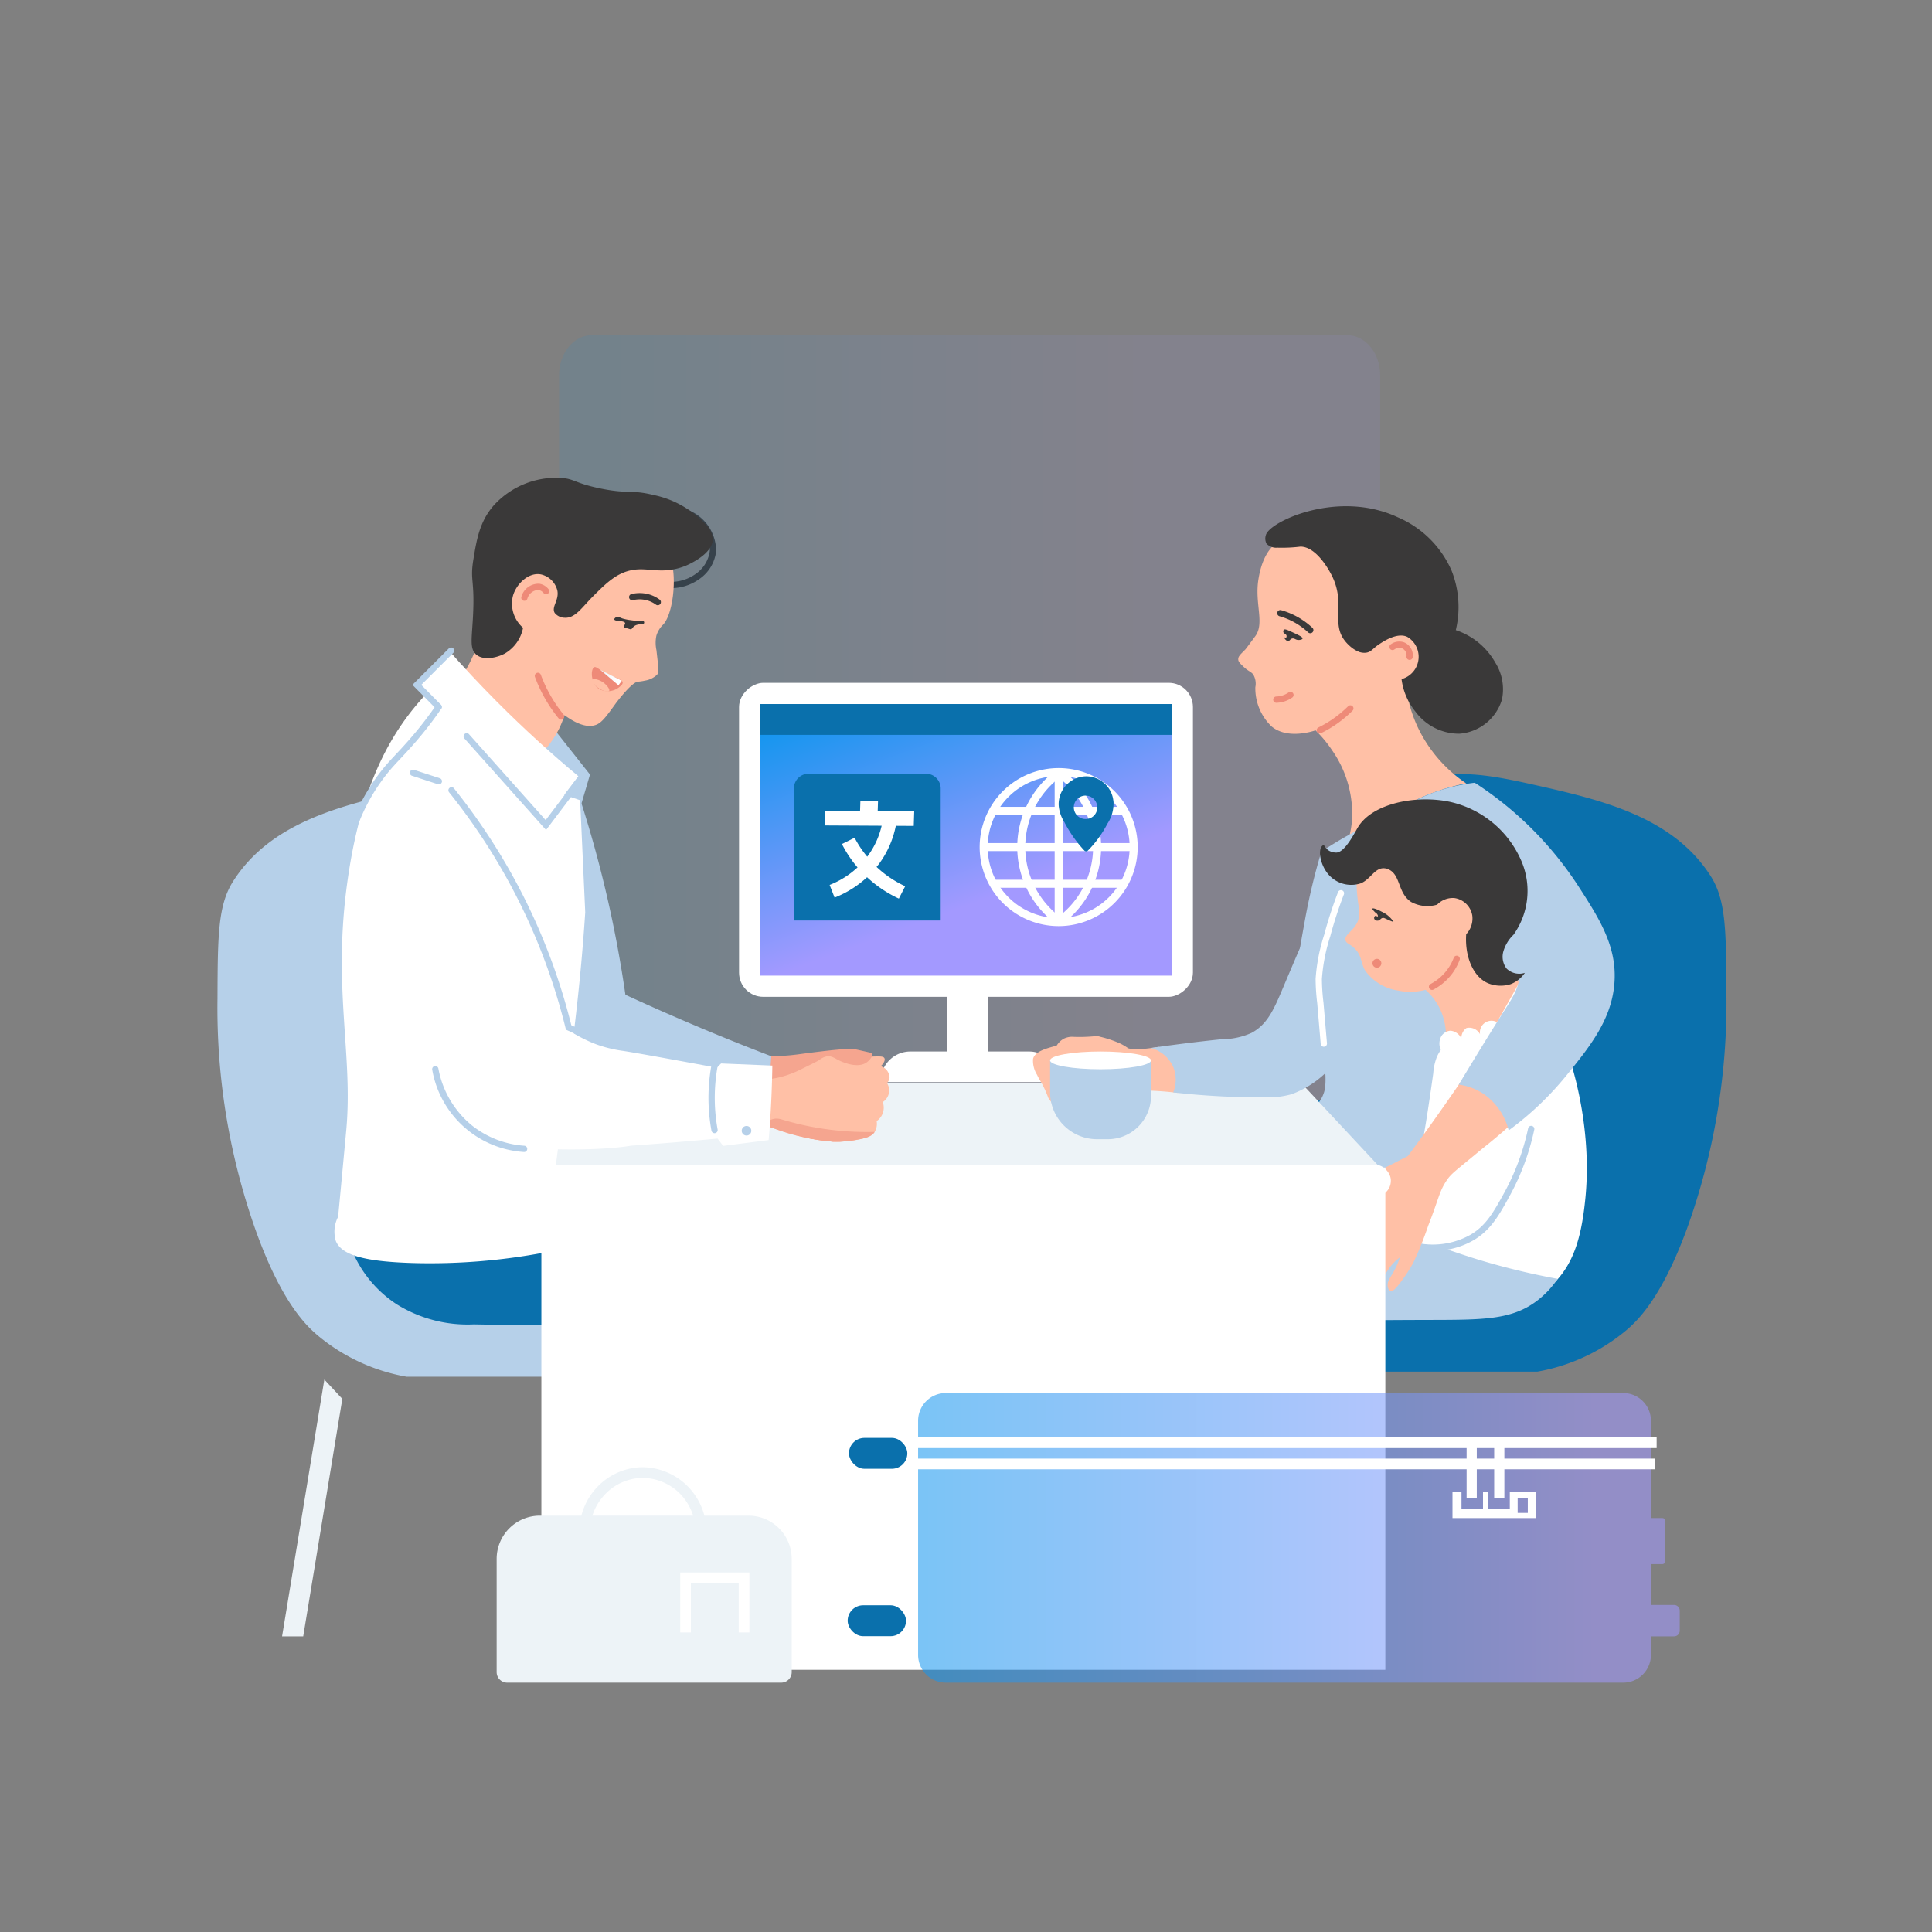 <?xml version="1.0" encoding="UTF-8"?>
<svg xmlns="http://www.w3.org/2000/svg" xmlns:xlink="http://www.w3.org/1999/xlink" viewBox="0 0 200 200">
  <rect x="0" y="0" width="200" height="200" fill="#808080" stroke="none"/>
  <defs>
    <linearGradient id="a" x1="57.878" y1="89.671" x2="142.873" y2="89.671" gradientUnits="userSpaceOnUse">
      <stop offset="0.06" stop-color="#0195ed"></stop>
      <stop offset="0.7" stop-color="#a399ff"></stop>
    </linearGradient>
    <linearGradient id="b" x1="29.201" y1="156.103" x2="35.438" y2="156.103" gradientUnits="userSpaceOnUse">
      <stop offset="1" stop-color="#edf3f7"></stop>
      <stop offset="1" stop-color="#fff"></stop>
    </linearGradient>
    <linearGradient id="c" x1="62.865" y1="116.472" x2="152.21" y2="116.472" xlink:href="#b"></linearGradient>
    <clipPath id="d">
      <path d="M78.874,110.596a14.227,14.227,0,0,0,2.106-.072,15.64,15.64,0,0,0,2.881-.626c1.467-.493,1.344-.69,2.129-.814.906-.143,1.052.127,2.591.251,1.881.151,2.824-.155,2.984.228.124.298-.311.81-.731,1.086-1.23.808-3.13.115-3.132.125a2.841,2.841,0,0,0,.641.116,3.943,3.943,0,0,0,2.231-.098,2.245,2.245,0,0,0,.6-.419,1.267,1.267,0,0,1,.911,1.197.953.953,0,0,1-.264.544,1.422,1.422,0,0,1-.438,1.969,1.692,1.692,0,0,1-.632,1.973,1.645,1.645,0,0,1-.203,1.119c-.265.407-.713.59-1.55.76a11.615,11.615,0,0,1-2.756.251,22.681,22.681,0,0,1-6.138-1.378c-.633-.201-1.153-.379-1.503-.501a16.564,16.564,0,0,0,.376-4.635C78.954,111.299,78.919,110.941,78.874,110.596Z" fill="#ffc0a6"></path>
    </clipPath>
    <linearGradient id="e" x1="60.947" y1="69.732" x2="63.064" y2="69.732" gradientTransform="translate(-5.053 6.566) rotate(-5.427)" gradientUnits="userSpaceOnUse">
      <stop offset="0.078" stop-color="#edf3f7"></stop>
      <stop offset="0.755" stop-color="#fff"></stop>
    </linearGradient>
    <linearGradient id="f" x1="86.555" y1="159.196" x2="165.399" y2="159.196" gradientUnits="userSpaceOnUse">
      <stop offset="0" stop-color="#0195ed"></stop>
      <stop offset="1" stop-color="#a399ff"></stop>
    </linearGradient>
    <linearGradient id="g" x1="91.961" y1="65.024" x2="106.609" y2="104.985" gradientUnits="userSpaceOnUse">
      <stop offset="0.055" stop-color="#0195ed"></stop>
      <stop offset="0.7" stop-color="#a399ff"></stop>
    </linearGradient>
    <linearGradient id="h" x1="70.961" y1="163.036" x2="101.507" y2="163.036" xlink:href="#b"></linearGradient>
  </defs>
  <path d="M69.468,60.881a5.204,5.204,0,0,1-1.249-.152.325.325,0,0,1,.156-.631,4.385,4.385,0,0,0,3.623-.673,3.431,3.431,0,0,0,1.483-2.414A3.954,3.954,0,0,0,70.435,53.229a.325.325,0,1,1,.176-.625,4.557,4.557,0,0,1,3.52,4.46,4.036,4.036,0,0,1-1.752,2.888A4.971,4.971,0,0,1,69.468,60.881Z" fill="#3a3939"></path>
  <path d="M57.878,38.835V114.659a4.336,4.336,0,0,0,1.776,3.631L98.75,144.139a2.88,2.88,0,0,0,3.251,0l39.096-25.849a4.336,4.336,0,0,0,1.776-3.631V38.835c0-2.283-1.523-4.134-3.401-4.134H61.279C59.401,34.701,57.878,36.552,57.878,38.835Z" fill-opacity="0.1" fill="url(#a)"></path>
  <path d="M94.237,108.85h12.293a3.062,3.062,0,0,1,3.062,3.062v.111a0,0,0,0,1,0,0h-18.418a0,0,0,0,1,0,0v-.111A3.062,3.062,0,0,1,94.237,108.85Z" fill="#fff"></path>
  <polygon points="33.577 142.811 29.201 169.396 31.389 169.396 35.438 144.812 33.577 142.811" fill="url(#b)"></polygon>
  <path d="M55.386,77.983q1.021-1.209,2.043-2.417,1.823,2.308,3.647,4.617L59.923,84.102Z" fill="#b6d0e9"></path>
  <path d="M145.746,81.975c3.237-2.944,8.621-1.731,13.713-.584,6.712,1.512,13.844,3.329,17.652,9.337,1.569,2.475,1.581,5.686,1.605,12.109a68.785,68.785,0,0,1-4.085,24.363c-2.666,7.264-5.161,9.55-6.273,10.504a19.622,19.622,0,0,1-9.215,4.287H139.325a15.157,15.157,0,0,1-4.667.819,16.379,16.379,0,0,1-7.878-2.042c-6.724-3.258-11.936-12.605-9.337-18.673,1.105-2.58,3.289-3.905,5.252-5.106a23.172,23.172,0,0,1,15.39-2.859l1.971-5.165c1.492-8.428,2.453-15.01,3.064-19.549C143.572,86.051,143.848,83.701,145.746,81.975Z" fill="#0a70ac"></path>
  <path d="M55.485,82.501c-3.237-2.944-8.621-1.731-13.713-.584-6.712,1.512-13.844,3.329-17.652,9.337-1.569,2.475-1.581,5.686-1.605,12.109a68.785,68.785,0,0,0,4.085,24.363c2.666,7.264,5.161,9.55,6.273,10.504a19.622,19.622,0,0,0,9.215,4.287H61.905a15.157,15.157,0,0,0,4.667.819,16.379,16.379,0,0,0,7.878-2.042c6.724-3.258,11.936-12.605,9.337-18.673-1.105-2.58-3.289-3.905-5.252-5.106a23.172,23.172,0,0,0-15.39-2.859l-1.971-5.165c-1.492-8.428-2.453-15.01-3.064-19.549C57.658,86.577,57.382,84.227,55.485,82.501Z" fill="#b6d0e9"></path>
  <rect x="98.048" y="100.703" width="4.267" height="8.34" fill="#fff"></rect>
  <path d="M132.414,56.038c-1.628.907-2.025,3.24-2.134,3.884-.428,2.531.659,4.584-.328,5.927-.951,1.293-1.021,1.368-1.021,1.368-.436.462-.774.698-.748,1.058.017.233.181.392.511.711.532.515.801.521,1.039.839a1.848,1.848,0,0,1,.219,1.313,5.466,5.466,0,0,0,1.682,4.062c1.618,1.352,4.206.522,4.549.406a12.53,12.53,0,0,1,1.701,2.042,11.473,11.473,0,0,1,2.078,7.227,10.454,10.454,0,0,1-.929,3.551,23.927,23.927,0,0,1,9.136-6.291,22.808,22.808,0,0,1,3.611-1.039A14.489,14.489,0,0,1,146.747,75.24a14.173,14.173,0,0,1-1.258-4.705,2.81,2.81,0,0,0,1.605-2.425,2.603,2.603,0,0,0-1.003-2.17c-1.44-1.026-3.554.244-3.775.383-1.012.635-1.144,1.271-1.477,1.204-1.028-.207.9-6.135-1.86-9.519C137.393,56.063,134.289,54.993,132.414,56.038Z" fill="#ffc0a6"></path>
  <path d="M136.791,88.151a64.358,64.358,0,0,0-1.696,7.057c-.774,4.263-1.16,6.395-.656,8.097.727,2.455,2.162,3.436,2.626,6.784a8.885,8.885,0,0,1,.109,2.517c-.869,5.314-13.104,4.595-19.804,11.926-1.989,2.177-2.639,4.88-3.939,10.285a58.316,58.316,0,0,0-.438,24.509l19.695.656c-.74-1.833-5.171-13.218.219-19.913,3.619-4.495,11.368-6.507,12.036-6.674,3.354-.839,6.128-.795,9.847-3.064a13.413,13.413,0,0,0,4.267-3.83c.367-.548,2.013-3.11,1.969-7.878-.052-5.708-2.451-6.64-3.307-12.51-.755-5.178.88-6.042.463-10.686-.306-3.406-1.655-8.162-6.455-13.677a46.808,46.808,0,0,0-12.145,4.705C138.596,87.006,137.666,87.575,136.791,88.151Z" fill="#b6d0e9"></path>
  <path d="M144.723,136.363c5.393.02,8.817.665,12.911-1.328a10.999,10.999,0,0,0,3.428-2.407c1.973-2.101,2.697-4.886,3.064-8.68,1.049-10.872-4-22.603-6.82-22.284-.914.103-.576,1.356-2.662,3.246-2.5,2.265-4.903,2.202-5.908,4.522a5.761,5.761,0,0,0-.365,1.678c-1.177,8.408-1.562,9.281-1.824,9.774-1.258,2.369-3.627,3.39-5.349,4.133-4.006,1.727-6.286.381-10.261,2.469A11.165,11.165,0,0,0,127.545,130.002c-5.49,6.434,2.197,19.98-2.079,22.868a14.779,14.779,0,0,1-4.654,1.948c-1.013.209-2.212.321-2.894,1.257a2.131,2.131,0,0,0-.439,1.609c.526,1.854,6.99,1.532,8.753,1.422l.985-1.094c3.669,1.095,4.928.619,5.411.008.831-1.051-.59-2.555-1.034-6.135-.305-2.46.052-4.302.766-7.987a46.475,46.475,0,0,1,1.86-6.784A71.347,71.347,0,0,1,144.723,136.363Z" fill="#fff"></path>
  <path d="M148.358,129.477A10.065,10.065,0,0,1,147,129.384a.326.326,0,0,1-.278-.366.332.332,0,0,1,.366-.278,7.977,7.977,0,0,0,5.129-.915c1.576-.931,2.33-2.212,3.527-4.399a24.529,24.529,0,0,0,2.448-6.623.319.319,0,0,1,.386-.249.324.324,0,0,1,.249.386,25.163,25.163,0,0,1-2.513,6.799c-1.096,2-1.961,3.58-3.768,4.646A8.172,8.172,0,0,1,148.358,129.477Z" fill="#b6d0e9"></path>
  <path d="M149.016,129.121c1.395.365,2.445.842,5.28,1.646,2.889.819,5.31,1.319,6.952,1.618a9.611,9.611,0,0,1-2.06,2.211c-2.667,2.07-5.664,2.029-11.403,2.043-1.873.004-5.389.018-10.285.073l.438-7.003A19.764,19.764,0,0,1,149.016,129.121Z" fill="#b6d0e9"></path>
  <path d="M161.363,110.794a26.756,26.756,0,0,1-2.799,3.561,55.513,55.513,0,0,1-5.033,4.486c-3.029,2.524-3.3,2.619-3.851,3.476-.71,1.104-.737,1.773-1.848,4.608a34.016,34.016,0,0,1-1.519,3.772,14.889,14.889,0,0,1-1.006,1.602c-.96,1.381-1.237,1.407-1.358,1.37-.2-.06-.266-.377-.283-.459-.103-.495.218-.89.547-1.459a8.461,8.461,0,0,0,.707-1.586,4.969,4.969,0,0,0-.405.329c-.782.707-1.188,1.532-2.308,3.518a2.688,2.688,0,0,1-.656.766c-.085.068-.687.547-.948.365-.16-.112-.128-.431-.109-.62a1.752,1.752,0,0,1,.202-.623,3.382,3.382,0,0,1,.449-.743,21.258,21.258,0,0,0,1.776-3.498c-.195.249-.484.631-.81,1.114-.462.684-1.362,2.109-2.347,3.495-.253.356-.588.816-1.021.802a.631.631,0,0,1-.547-.328c-.051-.117-.059-.287.219-.802a3.685,3.685,0,0,1,.547-.839,19.87,19.87,0,0,0,2.187-4.176,14.951,14.951,0,0,0-.837,1.368c-.388.718-.792,1.427-1.167,2.152-.238.461-.408.802-.656.802-.209 0-.394-.239-.474-.438-.168-.415.05-.821.292-1.386a18.464,18.464,0,0,1,.62-1.751c.592-1.451.889-2.177,1.259-2.891.807-1.557,1.512-2.423,1.376-2.537-.051-.043-.187.052-.957.613-1.212.884-1.419,1.046-1.751,1.094a1.926,1.926,0,0,1-1.495-.547,13.63,13.63,0,0,0,1.933-1.349c1.107-.925,1.062-1.188,2.001-1.918a21.772,21.772,0,0,1,2.886-1.656c.654-.344,1.195-.618,1.554-.798q2.515-3.376,5.064-7.089,2.941-4.297,5.474-8.407a7.211,7.211,0,0,1,3.135,1.925A7.404,7.404,0,0,1,161.363,110.794Z" fill="#ffc0a6"></path>
  <path d="M140.456,90.011a17.047,17.047,0,0,0,.192,3.802,3.144,3.144,0,0,1-.027,1.368c-.354,1.169-1.451,1.497-1.34,2.134.062.357.427.367.93.848.792.758.612,1.427,1.103,2.298a5.096,5.096,0,0,0,3.41,2.079,6.125,6.125,0,0,0,2.845-.073,6.276,6.276,0,0,1,1.422,1.824,6.441,6.441,0,0,1,.656,3.611,25.464,25.464,0,0,0,2.845-.547c.688-.173,1.331-.366,1.926-.567q1.444-2.561,2.889-5.123-2.024-2.079-4.048-4.158a6.698,6.698,0,0,0,1.204-7.003c-1.342-2.93-4.659-3.434-5.826-3.611C145.036,86.347,140.877,87.957,140.456,90.011Z" fill="#ffc0a6"></path>
  <path d="M149.346,108.994a1.551,1.551,0,0,1-.109-1.778,1.226,1.226,0,0,1,.93-.52,1.393,1.393,0,0,1,1.231,1.258,1.236,1.236,0,0,1,.41-1.532,1.267,1.267,0,0,1,1.532,1.012,1.201,1.201,0,1,1,2.243-.766,1.4,1.4,0,0,1,.821-1.915,1.379,1.379,0,0,1,1.532.957,35.849,35.849,0,0,1-5.963,2.544C151.064,108.549,150.186,108.792,149.346,108.994Z" fill="#fff"></path>
  <path d="M152.664,81.028a36.241,36.241,0,0,1,10.66,10.606c2.234,3.451,4.113,6.357,3.793,10.212-.312,3.752-2.581,6.55-4.96,9.483a32.244,32.244,0,0,1-5.981,5.69,6.476,6.476,0,0,0-2.644-3.811,6.105,6.105,0,0,0-2.52-.93c1.927-3.207,3.498-5.766,4.948-8.033.675-1.055,1.724-2.674,1.172-4.189A3.105,3.105,0,0,0,155.938,98.6a41.379,41.379,0,0,0-2.754-4.267,42.206,42.206,0,0,0-9.774-9.519,18.617,18.617,0,0,1,9.254-3.786Z" fill="#b6d0e9"></path>
  <path d="M69.475,57.937c.62,2.21.128,5.723-.83,6.723a2.673,2.673,0,0,0-.693,1.131,3.519,3.519,0,0,0,0,1.495c.229,2.034.285,2.281.073,2.553a2.345,2.345,0,0,1-1.277.62,4.768,4.768,0,0,1-.729.109c-.681.101-2.261,2.225-2.261,2.225-.972,1.348-1.458,2.022-2.061,2.243-.605.222-1.602.214-3.264-1.003a9.739,9.739,0,0,1-.62,1.532A10.888,10.888,0,0,1,55.916,78.155a11.677,11.677,0,0,1-1.787,1.495q-2.432-3.3-4.864-6.599-1.06-1.031-2.12-2.063a16.63,16.63,0,0,0,2.298-4.267c1.298-3.605.444-5.289,1.422-8.097.129-.369,1.779-4.893,5.89-6.401C61.594,50.449,68.216,53.45,69.475,57.937Z" fill="#ffc0a6"></path>
  <path d="M52.232,67.669a3.952,3.952,0,0,0,1.915-2.681,3.308,3.308,0,0,1-1.039-3.337c.367-1.245,1.64-2.439,2.899-2.188A2.259,2.259,0,0,1,57.703,61.159c.179.997-.654,1.676-.274,2.298a1.359,1.359,0,0,0,1.039.492c1.094.052,1.769-1.073,2.954-2.253,1.239-1.234,2.274-2.262,3.747-2.626,1.797-.445,3.076.417,5.416-.356a6.006,6.006,0,0,0,.848-.356c.437-.223,2.268-1.158,2.352-2.462a2.245,2.245,0,0,0-.704-1.574,10.115,10.115,0,0,0-5.417-3.077c-2.392-.584-2.595-.076-5.532-.682-2.697-.557-2.639-1.009-4.103-1.094a8.746,8.746,0,0,0-6.943,2.881c-1.445,1.675-1.746,3.513-2.084,5.581-.374,2.286.188,2.021-.055,6.182-.122,2.094-.318,3.078.351,3.649C50.069,68.418,51.453,68.077,52.232,67.669Z" fill="#3a3939"></path>
  <path d="M131.046,55.381a1.134,1.134,0,0,0,.073.912,1.412,1.412,0,0,0,1.131.401,15.722,15.722,0,0,0,2.371-.109c1.808-.002,3.222,2.929,3.319,3.137,1.388,2.954-.25,4.896,1.422,6.784.139.157,1.074,1.212,2.079,1.058.53-.082.652-.435,1.386-.912.475-.309,1.837-1.194,2.845-.729a2.393,2.393,0,0,1-.584,4.377,6.655,6.655,0,0,0,1.459,3.392,5.61,5.61,0,0,0,4.522,2.261,4.984,4.984,0,0,0,4.413-3.538,5.198,5.198,0,0,0-.693-3.83,7.348,7.348,0,0,0-4.085-3.355,10.249,10.249,0,0,0-.438-6.164,10.636,10.636,0,0,0-5.544-5.507C138.541,50.654,131.422,53.985,131.046,55.381Z" fill="#3a3939"></path>
  <path d="M157.853,100.706a3.111,3.111,0,0,1-1.477,1.176,3.455,3.455,0,0,1-2.298-.082c-1.505-.612-2.462-2.662-2.298-5.088a2.375,2.375,0,0,0,.629-1.942,2.187,2.187,0,0,0-1.86-1.805,2.263,2.263,0,0,0-1.778.684,3.508,3.508,0,0,1-2.681-.274c-1.427-.921-1.066-2.839-2.38-3.392a1.222,1.222,0,0,0-.379-.099c-.995-.095-1.418,1.102-2.438,1.549a3.12,3.12,0,0,1-3.053-.592c-1.133-.966-1.48-2.853-.946-3.292a.459.459,0,0,1,.154-.082,1.415,1.415,0,0,0,.566.618,1.564,1.564,0,0,0,.721.175c.885-.014,1.89-2.04,2.229-2.607,1.498-2.506,6.051-3.391,9.546-2.644a10.53,10.53,0,0,1,7.385,6.127,7.821,7.821,0,0,1-.821,7.632,3.894,3.894,0,0,0-1.039,1.696,2.013,2.013,0,0,0,.328,1.805A1.876,1.876,0,0,0,157.853,100.706Z" fill="#3a3939"></path>
  <path d="M135.642,65.553a.325.325,0,0,1-.222-.087,7.207,7.207,0,0,0-2.967-1.676.325.325,0,0,1-.224-.401.321.321,0,0,1,.401-.224,7.87,7.87,0,0,1,3.232,1.825.325.325,0,0,1-.222.562Z" fill="#3a3939"></path>
  <path d="M134.839,66.104c.036-.158-.443-.378-1.131-.693-.461-.211-.693-.318-.802-.219a.255.255,0,0,0-.055.237c.047.182.282.182.328.365.025.098-.013.215-.073.237-.081.03-.188-.121-.201-.109-.02.018.182.437.438.438.182.001.195-.211.423-.262.251-.056.361.174.707.153C134.576,66.244,134.815,66.209,134.839,66.104Z" fill="#3a3939"></path>
  <path d="M132.114,72.751a.325.325,0,0,1-.008-.649,2.332,2.332,0,0,0,1.282-.416.325.325,0,1,1,.369.534,2.99,2.99,0,0,1-1.636.532Z" fill="#ee8a78"></path>
  <path d="M142.079,94.059c.063-.097.599.127.967.328a2.883,2.883,0,0,1,1.204,1.021c-.033.045-.338-.093-.656-.237-.286-.13-.346-.164-.456-.146-.224.037-.252.248-.486.278a.369.369,0,0,1-.371-.151.266.266,0,0,1,.069-.33c.099-.046.233.088.281.041.027-.026.006-.088-.007-.124a.505.505,0,0,0-.234-.262C142.21,94.309,142.038,94.123,142.079,94.059Z" fill="#3a3939"></path>
  <circle cx="142.538" cy="99.717" r="0.46" fill="#ee8a78"></circle>
  <path d="M145.922,68.314l-.033-.001a.325.325,0,0,1-.29-.357.815.815,0,0,0-.483-.856.896.896,0,0,0-.776.136.325.325,0,0,1-.399-.512,1.501,1.501,0,0,1,1.412-.229,1.466,1.466,0,0,1,.894,1.529A.325.325,0,0,1,145.922,68.314Z" fill="#ee8a78"></path>
  <path d="M136.626,75.92a.324.324,0,0,1-.143-.616,11.574,11.574,0,0,0,1.756-1.064,11.753,11.753,0,0,0,1.331-1.144.325.325,0,0,1,.459.459,12.162,12.162,0,0,1-3.261,2.333A.318.318,0,0,1,136.626,75.92Z" fill="#ee8a78"></path>
  <path d="M64.459,70.651c-.02-.311-.583-.416-1.473-.843-1.074-.515-1.276-.853-1.485-.73-.371.218-.368,1.66.53,2.25a1.889,1.889,0,0,0,2.141-.253C64.307,70.961,64.47,70.824,64.459,70.651Z" fill="#ee8a78"></path>
  <path d="M68.092,62.654a.321.321,0,0,1-.191-.062,2.853,2.853,0,0,0-.818-.416,2.915,2.915,0,0,0-1.562-.048.329.329,0,0,1-.392-.24.325.325,0,0,1,.239-.392,3.576,3.576,0,0,1,1.912.061,3.482,3.482,0,0,1,1.004.511.325.325,0,0,1-.191.587Z" fill="#3a3939"></path>
  <path d="M63.781,63.894c.192-.09.398.033.65.129a5.428,5.428,0,0,0,.918.183,6.209,6.209,0,0,0,1.268.066c.082.124.074.195.058.233-.081.202-.571.011-1.003.301-.189.127-.202.309-.38.332-.048.006-.067-.003-.355-.089-.278-.083-.316-.09-.34-.134-.07-.131.153-.273.112-.417-.081-.283-1.067-.144-1.114-.373C63.578,64.04,63.689,63.937,63.781,63.894Z" fill="#3a3939"></path>
  <polygon points="61.251 112.078 134.675 112.078 142.873 120.866 53.528 120.866 61.251 112.078" fill="url(#c)"></polygon>
  <path d="M78.874,110.596a14.227,14.227,0,0,0,2.106-.072,15.64,15.64,0,0,0,2.881-.626c1.467-.493,1.344-.69,2.129-.814.906-.143,1.052.127,2.591.251,1.881.151,2.824-.155,2.984.228.124.298-.311.81-.731,1.086-1.23.808-3.13.115-3.132.125a2.841,2.841,0,0,0,.641.116,3.943,3.943,0,0,0,2.231-.098,2.245,2.245,0,0,0,.6-.419,1.267,1.267,0,0,1,.911,1.197.953.953,0,0,1-.264.544,1.422,1.422,0,0,1-.438,1.969,1.692,1.692,0,0,1-.632,1.973,1.645,1.645,0,0,1-.203,1.119c-.265.407-.713.59-1.55.76a11.615,11.615,0,0,1-2.756.251,22.681,22.681,0,0,1-6.138-1.378c-.633-.201-1.153-.379-1.503-.501a16.564,16.564,0,0,0,.376-4.635C78.954,111.299,78.919,110.941,78.874,110.596Z" fill="#ffc0a6"></path>
  <g clip-path="url(#d)">
    <path d="M80.456,117.477A31.322,31.322,0,0,0,93.26,118.64" fill="#f5a58f"></path>
    <path d="M80.015,119.077a33.007,33.007,0,0,0,13.244,1.223A1.71,1.71,0,0,0,94.919,118.64a1.67,1.67,0,0,0-1.659-1.659,30.564,30.564,0,0,1-12.362-1.104c-2.049-.621-2.924,2.582-.882,3.2Z" fill="#f5a58f"></path>
  </g>
  <path d="M119.938,108.374c-2.167.369-3.045.256-3.408.036a2.195,2.195,0,0,0-.962-.367c-.157-.016-.196.002-.513-.026-.401-.036-.621-.098-1.376-.138a13.808,13.808,0,0,0-4.292.363c-1.14.306-2.243.602-2.444,1.362a2.737,2.737,0,0,0,.411,1.657c.21.466.357.61.668,1.232a10.79,10.79,0,0,1,.502,1.17q.462.647.924,1.294,3.018-.993,6.037-1.985c.951-.071,1.996-.107,3.121-.082a32.156,32.156,0,0,1,3.341.249,3.813,3.813,0,0,0-.22-3.37A3.526,3.526,0,0,0,119.938,108.374Z" fill="#ffc0a6"></path>
  <path d="M79.045,109.336a23.013,23.013,0,0,0,3.613-.195c.485-.065,4.024-.557,5.593-.579.039-.001.615.13,1.765.39a.345.345,0,0,1,.25.147c.109.229-.26.717-.663.95-.974.562-2.506-.16-2.701-.255-.493-.239-.801-.506-1.295-.442a1.729,1.729,0,0,0-.768.361c-.219.145-.747.404-1.801.923a10.779,10.779,0,0,1-2.265.868,8.813,8.813,0,0,1-2.042.252Q78.889,110.546,79.045,109.336Z" fill="#f5a58f"></path>
  <path d="M108.703,109.738h10.448a0,0,0,0,1,0,0V113.454a4.477,4.477,0,0,1-4.477,4.477h-1.105a4.866,4.866,0,0,1-4.866-4.866v-3.326A0,0,0,0,1,108.703,109.738Z" fill="#b6d0e9"></path>
  <path d="M139.302,108.233a10.175,10.175,0,0,1-5.58,5.033,9.061,9.061,0,0,1-2.845.328,80.51,80.51,0,0,1-9.429-.51,3.48,3.48,0,0,0-.017-2.681,3.536,3.536,0,0,0-2.292-1.916c3.166-.454,5.67-.737,7.362-.911A7.382,7.382,0,0,0,129.564,106.92c1.771-.958,2.406-2.665,3.501-5.252,2.076-4.902,3.114-7.353,3.72-7.331C137.513,94.364,138.457,96.837,139.302,108.233Z" fill="#b6d0e9"></path>
  <path d="M55.115,86.39a6.624,6.624,0,0,1,1.915-3.884,6.417,6.417,0,0,1,2.462-1.477c1.086,3.205,2.135,6.734,3.061,10.569.98,4.053,1.683,7.868,2.188,11.379q3.757,1.732,7.803,3.435,3.723,1.563,7.298,2.927-.098,1.393-.196,2.785a38.939,38.939,0,0,1-15.505-2.046,37.869,37.869,0,0,1-5.854-2.626q-1.204-4.951-2.407-9.902Z" fill="#b6d0e9"></path>
  <path d="M39.18,113.853q-.971,2.542-1.942,5.083c-.385.73-2.884,5.659-.656,10.832a12.286,12.286,0,0,0,4.486,5.252,13.882,13.882,0,0,0,7.987,2.079c9.129.176,16.981.018,21.924-.131q2.188.146,4.377.292-5.442,12.027-10.885,24.053,5.151,1.395,10.301,2.79a69.726,69.726,0,0,0,10.28-19.896,69.401,69.401,0,0,0,3.142-15.409,72.775,72.775,0,0,0-13.13-4.96c-7.385-1.99-17.735-.46-22.507-4.574a9.312,9.312,0,0,0-1.212-.975c-2.821-1.834-5.422-.905-8.853-2.964l-.001-0C41.132,114.74,39.999,114.229,39.18,113.853Z" fill="#0a70ac"></path>
  <path d="M43.534,72.489c-3.594,4.078-6.262,9.57-7.55,18.628-1.592,11.199.599,17.983-.146,25.953-.552,5.914-.829,8.871-.839,8.899a3.317,3.317,0,0,0-.234,2.497c.569,1.371,2.633,2.118,7.893,2.281a63.751,63.751,0,0,0,13.677-1.08c.804-5.934,1.432-10.761,1.86-14.1.51-3.983.833-5.674,1.204-8.667.661-5.338,1.001-9.671,1.184-12.457l-.528-11.604-5.873-1.964-.473-.106q-4.212-5.045-8.425-10.09C44.852,71.087,44.23,71.7,43.534,72.489Z" fill="#fff"></path>
  <rect x="56.043" y="120.866" width="87.367" height="51.99" fill="#fff"></rect>
  <path d="M38.829,83.151A6.33,6.33,0,0,1,42.768,80.854c4.523-.573,8.595,4.917,10.285,8.753a26.291,26.291,0,0,1,1.204,4.048c1.861,7.35.843,9.705,3.064,11.817a14.719,14.719,0,0,0,4.377,2.626,13.342,13.342,0,0,0,2.048.566c.339.065.595.101.668.111.765.108,3.268.543,9.793,1.751l.438-.438,5.307.219q-.022,1.541-.09,3.152-.102,2.358-.293,4.561-2.352.301-4.705.602l-.581-.759c-3.469.326-6.498.564-8.974.738-0,0-3.407.672-10.768.253-.971-.055-1.917-.14-2.909-.253-1.507-.171-4.05-.527-5.361-2.407-.802-1.15-.72-2.264-.875-3.72-.269-2.513-.957-3.349-2.954-8.097-2.261-5.375-3.631-8.632-4.377-13.02C37.147,85.965,38.067,84.127,38.829,83.151Z" fill="#fff"></path>
  <path d="M43.151,70.64,46.468,67.341c1.525,1.726,3.173,3.493,4.95,5.279,2.882,2.896,5.727,5.464,8.454,7.734l-3.47,4.568q-3.136-3.671-6.667-7.481Q46.402,73.859,43.151,70.64Z" fill="#fff"></path>
  <rect x="55.405" y="120.571" width="88.576" height="3.282" rx="1.614" fill="#fff"></rect>
  <path d="M61.326,70.364c.106-.162.706-.018,1.131.288.355.256.708.711.603.865-.125.183-.913-.037-1.398-.532C61.642,70.965,61.219,70.528,61.326,70.364Z" fill="#ffc0a6"></path>
  <path d="M62.132,69.339,64.022,70.938l.345-.468Z" fill="url(#e)"></path>
  <path d="M58.087,74.494a.325.325,0,0,1-.252-.119,15.109,15.109,0,0,1-2.46-4.305.325.325,0,0,1,.609-.226,14.434,14.434,0,0,0,2.354,4.12.325.325,0,0,1-.252.53Z" fill="#ee8a78"></path>
  <path d="M173.3,166.145h-2.397V161.914h1.182a.306.306,0,0,0,.306-.306v-4.16a.299.299,0,0,0-.299-.299h-1.189V147.075a2.868,2.868,0,0,0-2.868-2.868H97.91a2.868,2.868,0,0,0-2.868,2.868V171.318a2.868,2.868,0,0,0,2.868,2.868h70.124a2.868,2.868,0,0,0,2.868-2.868v-1.923h2.397a.586.586,0,0,0,.586-.586v-2.078A.586.586,0,0,0,173.3,166.145Z" opacity="0.56" fill="url(#f)"></path>
  <path d="M54.284,62.195a.325.325,0,0,1-.305-.437A1.843,1.843,0,0,1,55.832,60.427a1.523,1.523,0,0,1,.942.55.325.325,0,1,1-.496.42.888.888,0,0,0-.534-.326,1.233,1.233,0,0,0-1.155.912A.324.324,0,0,1,54.284,62.195Z" fill="#ee8a78"></path>
  <path d="M148.246,102.474a.324.324,0,0,1-.152-.611,5.192,5.192,0,0,0,1.729-1.486,5.085,5.085,0,0,0,.67-1.234.324.324,0,1,1,.607.229,5.735,5.735,0,0,1-.754,1.392,5.845,5.845,0,0,1-1.947,1.674A.32.32,0,0,1,148.246,102.474Z" fill="#ee8a78"></path>
  <rect x="83.748" y="63.446" width="32.504" height="46.985" rx="2.503" transform="translate(186.938 -13.062) rotate(90)" fill="#fff"></rect>
  <rect x="78.72" y="72.916" width="42.56" height="28.079" fill="url(#g)"></rect>
  <rect x="78.72" y="72.882" width="42.56" height="3.191" fill="#0a70ac"></rect>
  <rect x="93.825" y="150.994" width="77.465" height="1.106" fill="#fff"></rect>
  <rect x="94.247" y="148.798" width="77.247" height="1.106" fill="#fff"></rect>
  <rect x="87.886" y="148.849" width="6.04" height="3.2" rx="1.6" fill="#0a70ac"></rect>
  <rect x="87.75" y="166.177" width="6.04" height="3.2" rx="1.6" fill="#0a70ac"></rect>
  <path d="M45.41,73.506a.325.325,0,0,1-.231-.096l-2.485-2.514,3.784-3.784a.325.325,0,0,1,.459.459l-3.327,3.328,2.032,2.054a.325.325,0,0,1-.231.553Z" fill="#b6d0e9"></path>
  <path d="M36.895,85.248a.317.317,0,0,1-.122-.024.325.325,0,0,1-.179-.423,20.073,20.073,0,0,1,3.256-5.463c.383-.45.727-.817,1.117-1.233.444-.473.95-1.012,1.645-1.818a37.154,37.154,0,0,0,2.529-3.287.325.325,0,0,1,.537.366,37.741,37.741,0,0,1-2.574,3.345c-.703.816-1.215,1.36-1.664,1.839-.383.408-.721.768-1.095,1.209a19.428,19.428,0,0,0-3.15,5.287A.324.324,0,0,1,36.895,85.248Z" fill="#b6d0e9"></path>
  <path d="M61.404,107.841a.332.332,0,0,1-.135-.029l-2.682-1.22-.038-.153a63.205,63.205,0,0,0-4.585-12.642,63.273,63.273,0,0,0-7.475-11.78.324.324,0,1,1,.506-.406A63.865,63.865,0,0,1,54.549,93.513a63.879,63.879,0,0,1,4.594,12.619l2.396,1.089a.325.325,0,0,1-.135.621Z" fill="#b6d0e9"></path>
  <path d="M56.526,85.92l-8.463-9.488a.325.325,0,0,1,.484-.433l7.938,8.898,3.481-4.608a.325.325,0,1,1,.518.392Z" fill="#b6d0e9"></path>
  <path d="M54.257,119.254l-.021-0a10.3,10.3,0,0,1-9.49-8.503.325.325,0,1,1,.639-.116,9.929,9.929,0,0,0,3.477,5.875,9.824,9.824,0,0,0,5.418,2.097.325.325,0,0,1-.021.649Z" fill="#b6d0e9"></path>
  <path d="M45.43,81.199a.328.328,0,0,1-.101-.016l-2.681-.875a.325.325,0,0,1,.201-.618l2.681.875a.325.325,0,0,1-.101.634Z" fill="#b6d0e9"></path>
  <path d="M73.969,117.306a.324.324,0,0,1-.319-.266,18.838,18.838,0,0,1,.129-7.428.325.325,0,0,1,.635.139,18.233,18.233,0,0,0-.125,7.172.324.324,0,0,1-.261.378A.304.304,0,0,1,73.969,117.306Z" fill="#b6d0e9"></path>
  <circle cx="77.279" cy="117.054" r="0.497" fill="#b6d0e9"></circle>
  <path d="M83.718,80.092H95.844A1.535,1.535,0,0,1,97.38,81.627V95.289a0,0,0,0,1,0,0H82.182a0,0,0,0,1,0,0V81.627A1.535,1.535,0,0,1,83.718,80.092Z" fill="#0a70ac"></path>
  <ellipse cx="113.927" cy="109.769" rx="5.224" ry="0.919" fill="#fff"></ellipse>
  <path d="M116.792,108.516a6.166,6.166,0,0,0-.795-.476,11.582,11.582,0,0,0-2.051-.701c-.151-.043-.275-.075-.356-.096a16.775,16.775,0,0,1-2.395.094,2.006,2.006,0,0,0-1.027.166,1.916,1.916,0,0,0-.78.739" fill="#ffc0a6"></path>
  <path d="M137.042,108.359a.324.324,0,0,1-.323-.297l-.361-4.214a21.741,21.741,0,0,1-.166-2.521,18.834,18.834,0,0,1,.888-4.562,43.684,43.684,0,0,1,1.432-4.41.325.325,0,0,1,.607.233,42.959,42.959,0,0,0-1.412,4.343,18.405,18.405,0,0,0-.864,4.411,21.341,21.341,0,0,0,.163,2.448l.361,4.216a.326.326,0,0,1-.297.351Z" fill="#fff"></path>
  <rect x="154.678" y="149.504" width="1.053" height="5.542" fill="#fff"></rect>
  <rect x="151.823" y="149.504" width="1.053" height="5.542" fill="#fff"></rect>
  <path d="M156.294,154.408v1.79h-2.226v-1.79h-.548v1.79h-2.227v-1.79H150.361v2.742h8.635v-2.742Zm1.863,2.207h-1.051v-1.568h1.051Z" fill="#fff"></path>
  <path d="M92.734,85.49l1.857.01.049-1.523L90.86,83.957l.032-1.01-1.826-.01-.032,1.01-3.62-.019-.049,1.523,5.903.031a8.451,8.451,0,0,1-1.464,3.164c-.01.013-.02.024-.03.036a10.809,10.809,0,0,1-1.305-1.957l-1.313.649a12.177,12.177,0,0,0,1.617,2.42,9.095,9.095,0,0,1-2.89,1.814L86.397,92.918a10.638,10.638,0,0,0,3.361-2.107,12.548,12.548,0,0,0,3.292,2.212l.654-1.28a11.125,11.125,0,0,1-2.962-2c.078-.097.159-.186.235-.288A9.903,9.903,0,0,0,92.734,85.49Z" fill="#fff"></path>
  <path d="M109.593,95.87a8.179,8.179,0,1,1,8.179-8.179A8.188,8.188,0,0,1,109.593,95.87Zm0-15.528a7.349,7.349,0,1,0,7.349,7.349A7.357,7.357,0,0,0,109.593,80.342Z" fill="#fff"></path>
  <rect x="109.178" y="79.927" width="0.83" height="15.528" fill="#fff"></rect>
  <rect x="101.829" y="87.275" width="15.527" height="0.83" fill="#fff"></rect>
  <rect x="102.636" y="83.523" width="13.914" height="0.83" fill="#fff"></rect>
  <rect x="102.828" y="91.072" width="13.529" height="0.83" fill="#fff"></rect>
  <path d="M109.754,95.795l-.475-.681a9.043,9.043,0,0,0,0-14.847l.475-.681a9.873,9.873,0,0,1,0,16.208Z" fill="#fff"></path>
  <path d="M109.537,95.795a9.873,9.873,0,0,1,0-16.208l.475.681a9.043,9.043,0,0,0,0,14.847Z" fill="#fff"></path>
  <path d="M112.431,80.365a2.891,2.891,0,0,0-2.838,2.977,3.732,3.732,0,0,0,.588,1.762,13.014,13.014,0,0,0,2.07,2.944.248.248,0,0,0,.358.014,11.385,11.385,0,0,0,2.03-2.794,3.745,3.745,0,0,0,.63-1.926A2.843,2.843,0,0,0,112.431,80.365Zm0,4.42a1.212,1.212,0,1,1,1.154-1.211A1.183,1.183,0,0,1,112.431,84.785Z" fill="#0a70ac"></path>
  <path d="M77.482,156.899H72.918a6.777,6.777,0,0,0-1.634-2.942,6.686,6.686,0,0,0-4.845-2.071,6.571,6.571,0,0,0-4.786,2.239,6.759,6.759,0,0,0-1.472,2.774H55.888a4.476,4.476,0,0,0-4.475,4.476V173.095a1.091,1.091,0,0,0,1.091,1.091H80.867a1.091,1.091,0,0,0,1.091-1.091V161.374A4.476,4.476,0,0,0,77.482,156.899ZM62.481,154.858a5.459,5.459,0,0,1,3.975-1.866,5.519,5.519,0,0,1,4.025,1.726,5.648,5.648,0,0,1,1.27,2.18h-10.428A5.668,5.668,0,0,1,62.481,154.858Z" fill="url(#h)"></path>
  <polygon points="77.576 168.989 76.471 168.989 76.471 163.89 71.521 163.89 71.521 168.989 70.416 168.989 70.416 162.783 77.576 162.783 77.576 168.989" fill="#fff"></polygon>
</svg>
